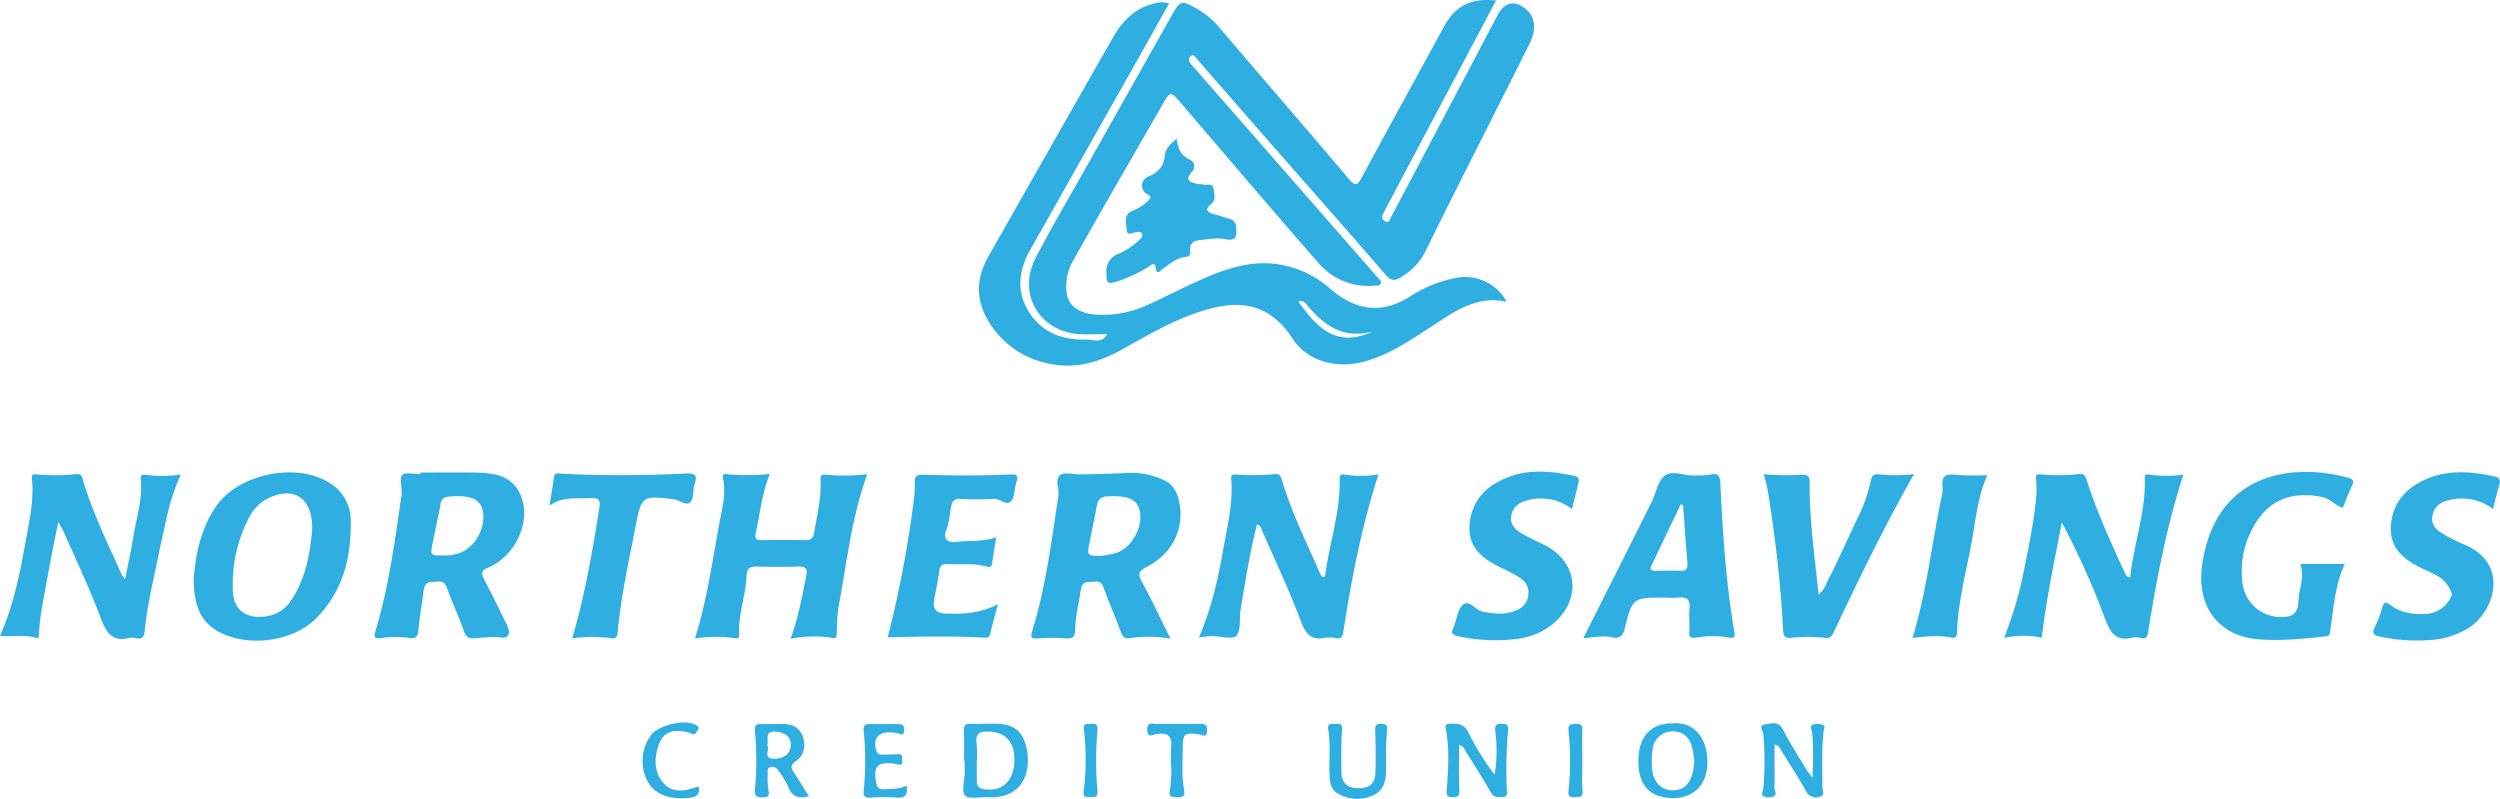 <svg xmlns="http://www.w3.org/2000/svg" viewBox="0 0 632.77 202.18"><defs><style>.cls-1{fill:#2faee2;}</style></defs><g id="Layer_2" data-name="Layer 2"><g id="Layer_1-2" data-name="Layer 1"><path class="cls-1" d="M280.2,84.57c-2.59,0-4.89.15-7.17,0-10.12-.79-15.58-10.35-10.86-19.39,4.29-8.2,9-16.19,13.55-24.26Q286.25,22.2,296.8,3.51c1.8-3.2,2.31-3.46,5.51-1.65a20.59,20.59,0,0,1,5.78,4.48c11.06,13,22.24,25.86,33.25,38.88,1.75,2.07,2.27,1.68,3.39-.41,6.88-12.75,13.87-25.44,20.81-38.17,2.8-5.13,6.83-7.24,13.11-6.5-2.44,4.62-4.82,9.11-7.2,13.6Q361,33.44,350.58,53.13c-.17.32-.32.66-.5,1a1.28,1.28,0,0,0,.51,1.89c1,.59,1.15-.47,1.45-1q3.81-7.17,7.59-14.35,9.75-18.49,19.51-37C380.8.45,383.63,0,386.36,2.41c2.22,2,2.56,5,.78,8.63-3.41,6.9-6.91,13.76-10.37,20.64-5.36,10.65-10.77,21.27-16,32a16,16,0,0,1-6.15,6.46c-1.51,1-2.54,1-3.9-.57-8.8-10.22-17.75-20.32-26.65-30.46q-10.61-12.12-21.19-24.26c-.45-.52-.73-1.14-1.44-.68s-.68,1.24-.12,1.89q2.61,3,5.24,6l30.82,35.24q5.63,6.43,11.25,12.87c.39.45,1.14.87.82,1.59s-1.11.51-1.73.55a16.49,16.49,0,0,1-14-5.74c-11.61-13.26-23-26.68-34.48-40.08-3.06-3.58-2.94-3.63-5.33.55-7.44,13-15,25.93-22.32,39a13,13,0,0,0-1.6,8.22c.41,2.92,2.85,4.84,6.54,5.28a26.89,26.89,0,0,0,14.46-2.6c5.1-2.32,10.05-5,15.21-7.11,6.29-2.6,12.8-4.26,19.7-2.44a25.34,25.34,0,0,1,10.44,5.38c6.61,5.87,13.34,7,21,2A31.74,31.74,0,0,1,368,70.45a12,12,0,0,1,13.37,5.94c-7.65-1.67-13.21,2.46-18.92,6.17S350.9,90.34,344,91.82c-6.29,1.34-13.22-.6-16.76-6-5.33-8.17-12.21-10.29-21.85-7.45C297.74,80.58,291,84.55,284.1,88.4c-5.61,3.14-11.45,5-17.93,3.76a22.75,22.75,0,0,1-15.48-10.07c-3.71-5.59-3.86-11.33-.53-17.17,10.52-18.5,21-37,31.57-55.48,2.3-4,5.4-7.33,10.18-8.48a6.21,6.21,0,0,1,4-.1c-2.41,4.3-4.75,8.52-7.13,12.73q-14,24.8-28,49.61c-2.83,5-3.63,10.28-.54,15.43,3.28,5.47,8.58,7.52,14.72,7.31C276.68,85.89,278.93,87.12,280.2,84.57Zm67-.62c-7.15,1.86-12.06-1.52-16.28-6.65-.55-.67-1.25-1.39-2.32-1C333.17,82.73,338.16,88.15,347.23,84Z"/><path class="cls-1" d="M303.46,161.34c3.29-7.63,5-15.49,6.35-23.4,1-5.48,2.3-11,1.83-16.59-.08-1,.09-1.33,1.1-1.25a57.42,57.42,0,0,0,9.9-.1c1.42-.12,1.59.73,1.9,1.77,2.48,8.17,6.26,15.83,9.7,23.62.13.3.25.69,1.12.64,1-8.2,3.9-16.19,3.72-24.66,0-1.31.38-1.37,1.35-1.24a26,26,0,0,0,8.48-.08c-4.27,13.18-6.85,26.52-8.93,40-.18,1.16-.49,1.65-1.68,1.49a8.51,8.51,0,0,0-2.74-.15c-3.66.83-5.05-.84-6.31-4.19-2.9-7.71-6.43-15.18-9.73-22.73-.27-.61-.35-1.43-1.38-1.71-1.79,7.15-2.94,14.38-4.14,21.6-.37,2.25.17,5.16-1.07,6.58-.91,1-4.06.06-6.2.07A31.75,31.75,0,0,0,303.46,161.34Z"/><path class="cls-1" d="M539.17,146.15c.85-8.45,4-16.46,3.67-25-.05-1.21.57-1.17,1.34-1a31.46,31.46,0,0,0,8.45,0c-4.26,13.13-6.78,26.5-8.94,39.94-.19,1.17-.55,1.61-1.72,1.41a5.46,5.46,0,0,0-2.19-.14c-4.44,1.14-5.71-1.42-7.09-5.05a202.85,202.85,0,0,0-10.83-24.09c-1.94,10.1-3.91,19.52-5.08,29.18a22.33,22.33,0,0,0-9.52.07,104.92,104.92,0,0,0,4.5-14.55c1.38-6.91,2.93-13.79,3.59-20.81a23.43,23.43,0,0,0,0-4.66c-.11-1.13.09-1.49,1.24-1.38a46.86,46.86,0,0,0,9.62-.09c1.4-.14,1.63.6,2,1.67,2.56,8,6.09,15.69,9.61,23.35A1.59,1.59,0,0,0,539.17,146.15Z"/><path class="cls-1" d="M0,160.94c3.31-7.44,4.92-15.18,6.32-23,1-5.58,2.33-11.14,1.76-16.88-.1-1,.35-1.07,1.1-1A50.1,50.1,0,0,0,19.35,120c1.41-.16,1.44.85,1.69,1.67,2.48,8.28,6.31,16,9.81,23.88a6.56,6.56,0,0,0,.83,1c.74-3.78,1.52-7.21,2.07-10.68.76-4.87,2.41-9.63,1.87-14.67-.12-1.21.72-1.09,1.44-1a31.37,31.37,0,0,0,8.69-.09,57.79,57.79,0,0,0-4,13c-.55,2.44-1.12,4.87-1.62,7.32-1.31,6.47-2.9,12.89-3.53,19.47-.14,1.49-.77,1.9-2.12,1.66a4.2,4.2,0,0,0-1.64-.13c-4.64,1.2-6-1.48-7.46-5.29-2.73-7.28-6.1-14.33-9.23-21.47-.28-.64-.67-1.23-1.4-2.55-1,4.95-1.88,9.17-2.63,13.41-.87,5-2,9.87-2.27,14.92,0,.61,0,1.24-.77,1C6.18,160.53,3.22,161.26,0,160.94Z"/><path class="cls-1" d="M296.25,161.66a31.8,31.8,0,0,0-10.28-.14c-1.41.23-1.86-.44-2.31-1.65-1.39-3.78-3-7.47-4.39-11.26-.7-2-2.12-1.27-3.39-1.32s-2.09.42-2.32,2c-.49,3.35-1.34,6.65-1.43,10.05,0,1.72-.52,2.42-2.41,2.23a45,45,0,0,0-6.87,0c-1.49.08-2.19.07-1.6-1.82,3.45-11.16,4.88-22.71,6.63-34.21.28-1.83-1-4.29.52-5.3,1.25-.84,3.55-.12,5.38-.16,4.13-.11,8.26-.21,12.39-.4a19.43,19.43,0,0,1,8.37,1.82c2.46,1,3.56,3.34,4,5.89,1.21,6.59-1.87,12.82-8.35,16.12-2.18,1.11-2.13,2-1.12,3.85C291.54,151.87,293.75,156.59,296.25,161.66Zm-17.7-20.93a29.62,29.62,0,0,0,4-.79c3.92-1.3,6.84-6.64,5.93-10.64-.68-3-3-3.91-8.1-3.67-1.87.09-2.51.88-2.8,2.51-.54,3.05-1.2,6.07-1.8,9.11C275.13,140.6,275.17,140.64,278.55,140.73Z"/><path class="cls-1" d="M106.37,119.61c4.49,0,9-.07,13.48,0,4.87.1,9.74.42,12,5.88,2,5,.21,11.45-4.21,15.51a13.47,13.47,0,0,1-4.13,2.68c-1.6.63-1.77,1.41-1,2.91,2,3.8,3.88,7.68,5.78,11.55,1.06,2.15.53,3.53-1.6,3.22-2.34-.35-4.53.11-6.78.2-1.45.06-2-.48-2.5-1.84-1.31-3.71-3-7.28-4.31-11-.73-2.08-2.19-1.4-3.55-1.46s-2.13.66-2.31,2.09c-.42,3.36-1,6.7-1.33,10.07-.15,1.61-.53,2.32-2.28,2.07a25.12,25.12,0,0,0-7.14,0c-1.8.25-1.92-.29-1.43-1.9,3.41-11.25,4.91-22.89,6.6-34.48a4.93,4.93,0,0,0,0-.54c0-1.53-.57-3.71.19-4.4s2.93-.17,4.48-.17Zm5.78,21a11.74,11.74,0,0,0,4.31-.69c3.94-1.49,6.64-6.59,5.7-10.75-.67-2.93-3.23-3.94-8.47-3.48-1.29.11-1.94.49-2.18,1.85-.59,3.31-1.35,6.6-2,9.91C108.87,140.58,108.92,140.63,112.15,140.59Z"/><path class="cls-1" d="M219.52,120c-4,11-5.15,22.31-7.25,33.43a53.19,53.19,0,0,0-.48,6.57c0,.72.14,1.67-1,1.47a29.65,29.65,0,0,0-10.68.22c2-5.48,2.89-10.71,3.95-15.9.38-1.86-.1-2.45-2-2.39-3.58.12-7.16.07-10.74,0-1.72,0-2.29.65-2.36,2.38-.22,5-2.14,9.85-1.88,15,.06,1-.8.8-1.41.71a34.76,34.76,0,0,0-9.76.12c3.23-10.26,4.52-20.76,6.54-31.1.59-3,1.25-6.15.57-9.27-.31-1.39.31-1.29,1.28-1.19a56.69,56.69,0,0,0,10.56-.09c-2,4.85-2.44,9.83-3.52,14.68-.37,1.64,0,2.12,1.65,2.08q5.37-.12,10.74,0c1.43,0,2.07-.34,2.33-1.9.73-4.33,1.8-8.61,1.63-13,0-1-.12-1.89,1.34-1.68A46.88,46.88,0,0,0,219.52,120Z"/><path class="cls-1" d="M49,146.88c.5-6.9,1.88-13.24,5.79-18.86,5.6-8.05,20.22-11.11,28.52-5.84a11,11,0,0,1,5.47,9.36c.18,9.37-1.92,18.11-8.8,25-5.84,5.86-17.05,7.32-24.38,3.49C50.07,157.16,49.15,152.11,49,146.88Zm30-12.63c.29-8.29-4.75-11.41-11.36-8a10.76,10.76,0,0,0-4.53,4.63,36.49,36.49,0,0,0-4.19,18.21c0,5.15,3.22,7.62,8.32,6.94a9,9,0,0,0,6.5-4.15C77.49,146.26,78.47,139.86,79,134.25Z"/><path class="cls-1" d="M400.76,161.5c5.85-11.65,11.58-23,17.27-34.4,1.15-2.29,1.58-5.41,3.39-6.76s4.93.11,7.48,0a23.37,23.37,0,0,0,3.85-.2c2-.45,2.59.08,2.69,2.24.6,12.55,1.42,25.08,3.52,37.49.21,1.22.2,1.76-1.21,1.52a24.76,24.76,0,0,0-8.5,0c-1.36.24-1.78-.22-1.68-1.6.12-1.91-.13-3.86.06-5.77.23-2.4-.8-3-3-2.76a25.93,25.93,0,0,1-3.3,0c-8,0-8.15,0-10.06,7.69-.57,2.33-1.47,2.75-3.49,2.31C405.51,160.8,403.22,161.39,400.76,161.5ZM426,127.84l-.6-.19L418,143.15c-.47,1-.07,1.33.92,1.32,2,0,4-.11,6.06,0,1.69.12,2.27-.4,2.12-2.14C426.66,137.53,426.37,132.68,426,127.84Z"/><path class="cls-1" d="M593.08,128.55c-2-.56-3.32-2.37-5.45-2.78-8-1.54-13.94.94-17.69,8.37A22.6,22.6,0,0,0,567.67,148a9.76,9.76,0,0,0,11.56,8c2.11-.38,2.49-2.61,2.49-3.38,0-3.34,1.8-6.61.46-9.89h11.34c-2.47,5.08-2.81,10.84-3.66,16.49-.13.89.15,1.69-1.28,1.85-5.75.63-11.46,1.23-17.29.71-9.61-.86-15.36-8.16-13.93-18.61,3.16-23.06,22.07-26.26,37-22.26,1.32.35,1.51.91.91,2.13-.86,1.76-1.52,3.62-2.27,5.44Z"/><path class="cls-1" d="M484.45,120c-7.58,13.37-14,26.66-20.31,40-.49,1-.94,1.67-2.22,1.45a36.79,36.79,0,0,0-8.52,0c-1.63.11-2-.41-2.07-1.95a325.18,325.18,0,0,0-3.89-35.23c-.21-1.34-.61-2.65-1-4.25a64.51,64.51,0,0,0,9.71.14c1.51-.06,1.91.52,1.89,2.09-.09,9.34,1.28,18.56,2.26,28.23a6.5,6.5,0,0,0,2-2.9c2.88-5.48,5.31-11.17,8-16.73a36.93,36.93,0,0,0,3.16-9c.25-1.36.77-2,2.39-1.77A39.46,39.46,0,0,0,484.45,120Z"/><path class="cls-1" d="M397.87,128.85a12.78,12.78,0,0,0-11.23-2.22c-2.09.5-3.76,1.67-4.13,3.93s1.12,3.59,2.85,4.58,3.58,1.84,5.39,2.72c8.54,4.16,9.74,13.65,2.5,19.9a17.74,17.74,0,0,1-9.77,4A43.27,43.27,0,0,1,369,161c-1.47-.31-1.89-.9-1.06-2.2a1.2,1.2,0,0,0,.08-.27c.72-1.88.93-4.38,2.29-5.48,1.63-1.32,3.15,1.43,5,1.77,2.57.48,5.09.82,7.61,0,2-.62,3.59-1.8,3.89-4.13s-.81-3.7-2.59-4.75c-1.5-.88-3.06-1.65-4.63-2.41-4.07-2-7.55-4.63-7.65-9.53a12.93,12.93,0,0,1,6.84-11.82c6.25-3.65,13-3.21,19.79-1.69,1.17.26,1.15.94.91,1.83C399,124.43,398.5,126.45,397.87,128.85Z"/><path class="cls-1" d="M631,128.83a13,13,0,0,0-11.26-2.2c-2.09.49-3.72,1.69-4.09,4s1.09,3.58,2.84,4.57a45.92,45.92,0,0,0,5.15,2.59c11.44,4.71,8,16.58,1.42,21A20.74,20.74,0,0,1,614.91,162a44,44,0,0,1-12.58-.88c-1.52-.31-2.05-.77-1.29-2.33a26.55,26.55,0,0,0,1.88-4.86c.41-1.54.85-1.73,2.15-.76,2.62,1.95,5.68,2.4,8.88,2.23a7.44,7.44,0,0,0,6.44-4.38c.35-.66.13-1.1-.21-1.72a8.21,8.21,0,0,0-3.54-3.71c-1.39-.69-2.81-1.34-4.2-2-4-2.07-7.35-4.73-7.3-9.75.05-5.34,2.77-9.31,7.32-11.78,6-3.27,12.54-2.91,19-1.43,1.16.26,1.48.85,1.15,2C632.07,124.51,631.57,126.55,631,128.83Z"/><path class="cls-1" d="M252.15,136c-.4,2.45-.76,4.59-1.08,6.73-.14.94-.66.89-1.38.68-3.24-.94-6.56-.47-9.85-.63-1.4-.07-1.92.39-2.11,1.77-.32,2.44-.85,4.86-1.29,7.3-.38,2.15.43,3.33,2.7,3.43,4.53.2,9,0,13.45-2.37-.72,2.72-1.4,5.19-2,7.69-.22.88-.83.84-1.47.8-8.14-.47-16.29-.26-24.43-.1a287.71,287.71,0,0,0,6.68-35.36,20.19,20.19,0,0,0,.16-2.46c0-3.4,0-3.41,3.62-3.29q10.19.34,20.37-.09c1.63-.07,2.43,0,1.73,2-.56,1.54-.34,3.57-1.29,4.7-1.17,1.4-2.79-.65-4.41-.53a75.7,75.7,0,0,1-8.52,0,1.86,1.86,0,0,0-2.22,1.75c-.5,2.2-.51,4.47-1.48,6.64-.45,1,.06,2.8,2.3,2.54C245,136.74,248.53,137.24,252.15,136Z"/><path class="cls-1" d="M144.82,161.59c3.28-11.09,5.12-22.09,6.9-33.1.32-2-.33-2.58-2.29-2.43-3.42.26-7-.51-10.35,1.93.41-2.61.82-4.84,1.1-7.1.16-1.26,1-1.1,1.8-1a306.93,306.93,0,0,0,31.67-.06c2.38-.1,2.87.57,2.16,2.74-.49,1.47-.15,3.48-1,4.46-1.08,1.18-2.73-.47-4.19-.65-8.12-1-8.25-.92-9.8,7.1-1.71,8.84-3.68,17.63-4.49,26.61-.11,1.19-.49,1.63-1.69,1.45A34.9,34.9,0,0,0,144.82,161.59Z"/><path class="cls-1" d="M297.86,35.13c.23,2.54,1.13,4.21,3.16,5.21a1.89,1.89,0,0,1,.62,3.2c-1.91,2.21-.27,2.57,1.38,3,.53.13,1.11.06,1.64.18.9.2,2.32-.41,2.48,1,.14,1.28.76,2.79-.54,3.87-1.85,1.54-1,2.17.77,2.64,1.24.33,2.44.79,3.68,1.12a2.22,2.22,0,0,1,1.84,2.32c.19,2.26-.1,3.41-2.88,2.85-1.83-.37-3.83,0-5.75.19-1.74.14-3.32.53-3,2.91.1.65-.08,1.28-1,1.37-2.42.23-4.13,1.81-6,3.06-.45.3-1.49,1.87-1.76-.34-.21-1.74-1.3-.45-1.75-.2a39.24,39.24,0,0,1-8,3.74c-2.54.75-2.68.42-2.71-2.19a4.72,4.72,0,0,1,3.3-4.93,18.07,18.07,0,0,0,5.21-3.56,1.27,1.27,0,0,0,.49-1.45c-.3-.68-.91-.37-1.44-.35-.87,0-2.36,1.08-2.41-.49s-1-3.87,1.33-4.87a12.11,12.11,0,0,0,4.13-2.64c.6-.62.85-1-.22-1.61a2.43,2.43,0,0,1,.22-4.47c2.42-1,3.9-2.48,4.15-5.23C295,37.82,296,36.44,297.86,35.13Z"/><path class="cls-1" d="M503,120.27c-2.56,5.77-3,12-4.17,18.1-1.41,7.2-3.24,14.34-3.49,21.73,0,1.07-.42,1.5-1.52,1.27-3.18-.66-6.37-.29-9.75.1,3.53-11.51,4.79-23.31,7.19-34.88a9.94,9.94,0,0,0,.43-3.25c-.43-3.21,1.14-3.46,3.77-3.13A62.84,62.84,0,0,0,503,120.27Z"/><path class="cls-1" d="M369.31,188.49c0,3.92-.13,7.66.06,11.38.08,1.53-.22,1.9-1.69,1.89s-1.6-.47-1.5-1.79c.38-5.2.76-10.42-.26-15.6-.19-.94.13-1.09.92-1.16,2.21-.18,3.86,0,5,2.54a65.22,65.22,0,0,0,6.47,10.33,39,39,0,0,0,.18-10.94c-.27-1.86.51-2,1.9-1.92,1.1,0,1.39.5,1.32,1.55a111.83,111.83,0,0,0-.29,15.64c.05.71-.05,1.31-.95,1.31-1.15,0-2.29.29-3.1-1.11-1.9-3.34-4-6.59-6-9.83C370.85,190,370.57,188.92,369.31,188.49Z"/><path class="cls-1" d="M458.79,196.85c.07-4.41.3-8-.17-11.6-.08-.64-.67-1.58.37-1.87a4,4,0,0,1,2.4.09c.76.3.24,1.12.18,1.72-.54,4.66-.25,9.33-.32,14,0,.85.78,2.16-.74,2.51a2.84,2.84,0,0,1-3.42-1.51c-2-3.57-4.26-7-6.44-10.53-.27-.44-.4-1-1.49-1.21,0,3.72,0,7.39,0,11.06,0,.72.8,1.74-.38,2.12a3.55,3.55,0,0,1-2.41-.07c-.79-.41-.12-1.32-.06-2a75.86,75.86,0,0,0,0-13.73c-.08-.82-1.29-2.26.31-2.45s3.39-1.07,4.58,1.17c1.89,3.56,4.05,7,6.11,10.42C457.57,195.41,458,195.79,458.79,196.85Z"/><path class="cls-1" d="M244,192.6c0-2.47.11-4.94-.05-7.4-.08-1.4.14-2,1.7-2,2.28.09,4.58-.12,6.87,0,4.09.16,6.27,1.87,7.23,5.8,1.42,5.77-.53,13.28-9.67,12.77-2-.11-4.75.62-5.78-.41s-.15-3.75-.12-5.73c0-1,0-2,0-3Zm3.23-.34h0c0,1.82,0,3.65,0,5.48,0,1.24.57,1.78,1.76,2,4.32.72,7.32-1.73,7.71-6.35.43-5.2-1.87-8.05-6.4-8.22-2.26-.08-3.47.44-3.12,3A29.61,29.61,0,0,1,247.26,192.26Z"/><path class="cls-1" d="M423.47,183.08c5.77-.43,8.66,4.21,8.69,9.8,0,5.78-3.49,9.24-9,9.11q-8.62-.23-8.48-9.74C414.82,186.3,418,183,423.47,183.08Zm5.4,9.49c-.15-.95-.28-1.95-.48-2.93-.58-2.93-2.32-4.5-4.95-4.52a5.08,5.08,0,0,0-5.17,4.67,21.09,21.09,0,0,0-.13,4.63c.27,3.47,2.27,5.55,5.17,5.61s4.63-1.75,5.28-5.23C428.72,194.08,428.77,193.35,428.87,192.57Z"/><path class="cls-1" d="M204.75,201.51c-2.67.75-4.34.1-5.3-2.48a21.46,21.46,0,0,0-2.6-4.17,1.6,1.6,0,0,0-1.93-.67c-.83.28-.59,1.05-.6,1.64a20.47,20.47,0,0,0,.13,3.84c.25,1.36.41,2.21-1.5,2.16-1.58-.05-2-.46-1.86-2.06a80.14,80.14,0,0,0,0-14.53c-.19-1.6.3-2.13,1.88-2,1.73.1,3.48,0,5.22,0,2.3,0,4.18.87,5,3.17s.4,4.71-1.67,6.18c-1.47,1-1.42,1.75-.53,3C202.23,197.48,203.41,199.43,204.75,201.51Zm-10.54-12.86c.77,1-1.27,3.33,1.66,3.39,2.55.06,4.26-1.34,4.3-3.53,0-2-1.5-3.16-3.84-3.3C193.32,185,194.65,187.26,194.21,188.65Z"/><path class="cls-1" d="M350.84,190.36c0,1.56,0,3.11,0,4.67,0,2.74-.81,5.29-3.4,6.32a9.47,9.47,0,0,1-9.2-.76c-1.3-.9-1.6-2.37-1.69-3.89-.25-4,.3-8-.37-12.06-.29-1.7,1-1.36,1.94-1.41s1.64-.07,1.55,1.42c-.22,3.56-.19,7.13-.14,10.7,0,2.82,1.51,4.15,4.31,4.16s4.21-1.15,4.3-4.13c.1-3.47.06-7-.07-10.43-.05-1.31.2-1.79,1.59-1.75s1.53.52,1.42,1.68c-.18,1.82-.22,3.65-.31,5.48Z"/><path class="cls-1" d="M229.47,198.88c.32,2.27-.28,3.17-2.48,3a45.42,45.42,0,0,0-6.6,0c-1.38.06-1.95-.21-1.78-1.8a74.51,74.51,0,0,0,0-15.08c-.14-1.37.28-1.78,1.62-1.74,2.29.07,4.58,0,6.87,0,1.28,0,1.93.41,1.74,1.75-.22,1.55-1.1.65-1.81.53a13.56,13.56,0,0,0-1.91-.17c-3-.09-4.33,1.95-3.22,4.83.32.82.92.79,1.54.78,1.28,0,2.57,0,3.85-.1s1,1,1.08,1.71c.08.93-.46,1.08-1.21.91a7.79,7.79,0,0,0-.8-.2c-4.36-.57-5.44.7-4.5,5.12a1.51,1.51,0,0,0,1.72,1.35C225.52,199.65,227.45,199.81,229.47,198.88Z"/><path class="cls-1" d="M176.88,199.23c.27,1.86-.55,2.49-2.26,2.68-5.07.59-8.93-.83-10.73-4.16a11.1,11.1,0,0,1,1-11.83c2-2.42,8.34-3.89,11-2.54.47.24,1.15.58.81,1.19s-.57,1.46-1.57,1.19c-.51-.14-1-.42-1.52-.52-4.29-.82-6.28.51-7.32,4.75-.79,3.26-.28,6.46,2.07,8.65,2.09,2,5.07,1.65,7.78.58A1.61,1.61,0,0,1,176.88,199.23Z"/><path class="cls-1" d="M296.43,194.6c0-1.92-.14-3.85,0-5.76.26-2.88-1.23-3.35-3.61-3.07-.93.11-2.45,1.25-2.45-1.11,0-2.15,1.52-1.39,2.52-1.41,3.48-.07,7,0,10.45-.05,1.34,0,2.32,0,2.19,1.8-.14,2-1.29.95-2.11.85-3.63-.46-4.06-.16-4.06,3.45s-.32,7.14.36,10.68c.3,1.59-.4,1.87-1.78,1.8-1.17-.06-2.18.09-1.85-1.71s.3-3.64.44-5.46Z"/><path class="cls-1" d="M400.51,192.44c0,2.56-.15,5.12.05,7.66.15,1.81-.86,1.57-2,1.64-1.32.08-1.7-.28-1.55-1.7a72.41,72.41,0,0,0,0-15c-.17-1.58.4-1.8,1.77-1.85s1.84.45,1.75,1.88C400.4,187.51,400.51,190,400.51,192.44Z"/><path class="cls-1" d="M276.22,183.21c1-.09,1.73,0,1.55,1.74a85.56,85.56,0,0,0,0,15.1c.14,1.82-.6,1.69-1.78,1.68s-1.94.1-1.68-1.57a64.37,64.37,0,0,0,.09-15.07C274.21,183.24,274.23,183.24,276.22,183.21Z"/><polygon class="cls-1" points="593.05 128.51 593.16 128.55 593.08 128.55 593.05 128.51"/></g></g></svg>